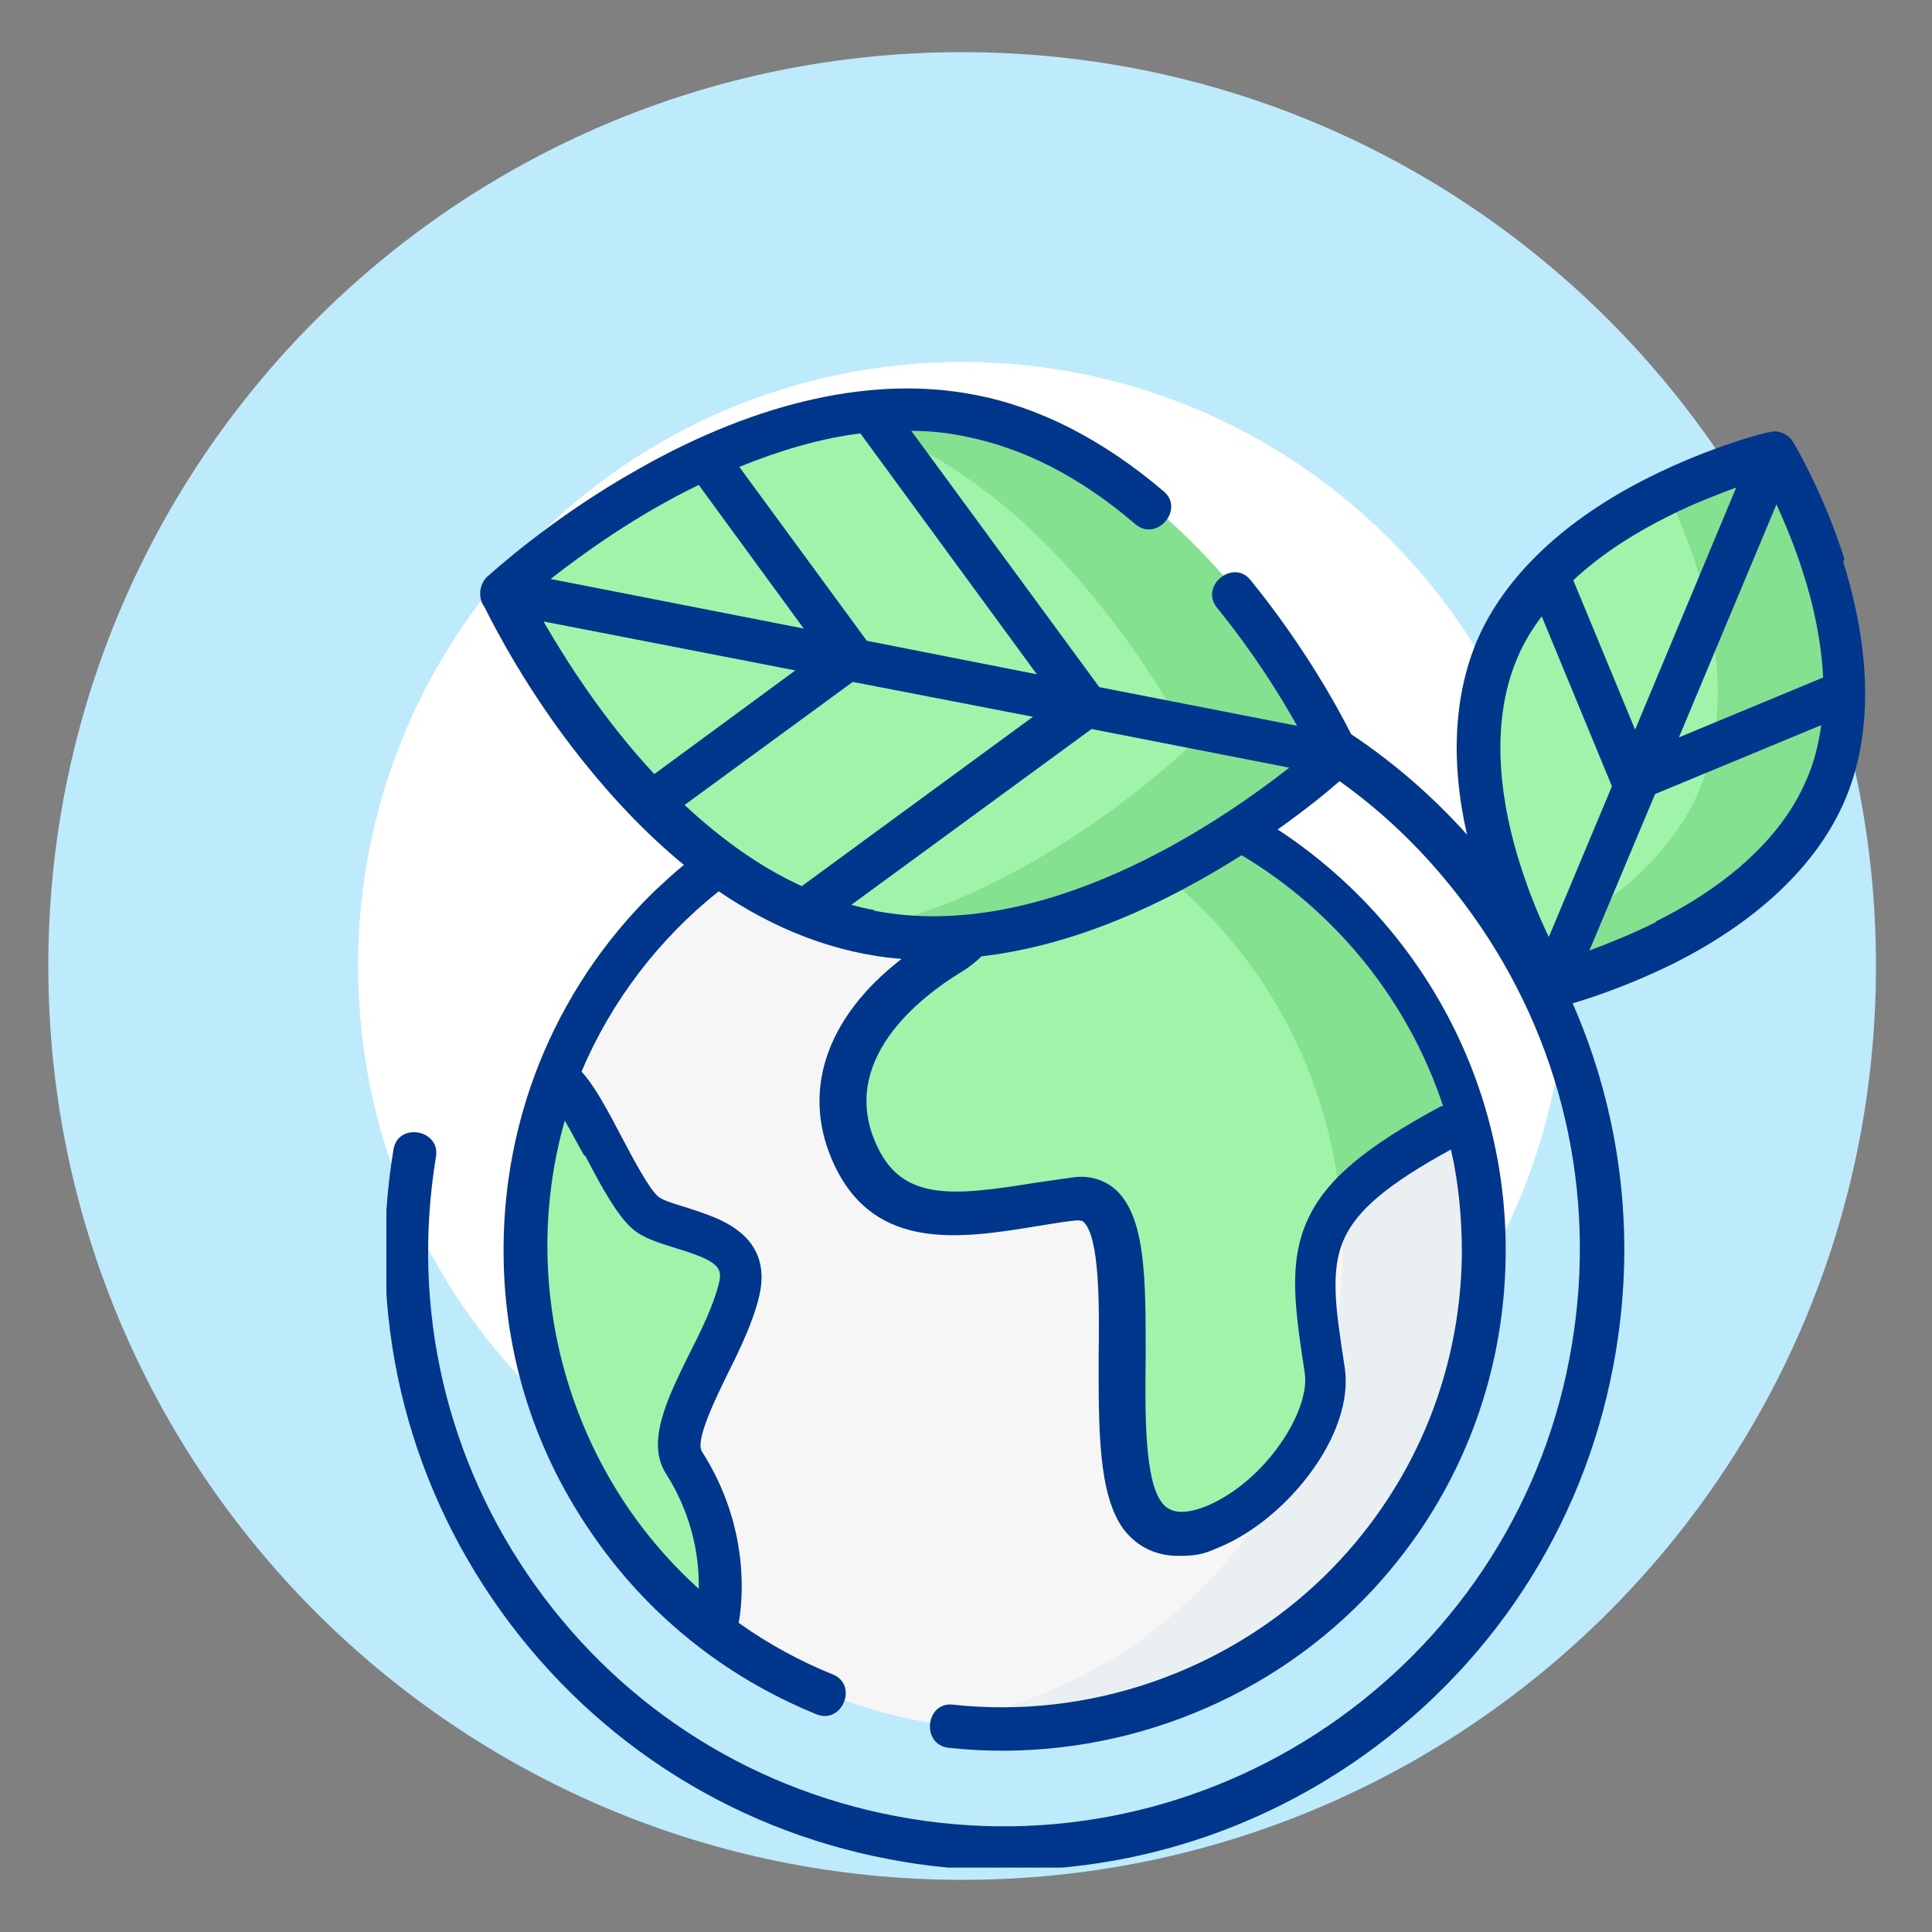 <?xml version="1.0" encoding="UTF-8"?>
<svg xmlns="http://www.w3.org/2000/svg" xmlns:xlink="http://www.w3.org/1999/xlink" id="Layer_1" version="1.1" viewBox="0 0 300 300">
  <rect x="0" y="0" width="300" height="300" fill="#808080" stroke="none"/>
  <defs>
    <style>
      .st0 {
        fill: none;
      }

      .st1 {
        fill: #f6f6f6;
      }

      .st2 {
        fill: #baeb6c;
      }

      .st3 {
        fill: #fff;
      }

      .st4 {
        fill: #00378c;
      }

      .st5 {
        fill: #eaeff2;
      }

      .st6 {
        fill: #beebfc;
        fill-rule: evenodd;
      }

      .st7 {
        fill: #9ff4aa;
      }

      .st8 {
        fill: #84e190;
      }

      .st9 {
        clip-path: url(#clippath);
      }
    </style>
    <clipPath id="clippath">
      <rect class="st0" x="60" y="60" width="230" height="230"></rect>
    </clipPath>
  </defs>
  <path class="st6" d="M166.7,150c0-9.6-7.7-17.3-17.3-17.3s-17.3,7.7-17.3,17.3,7.7,17.3,17.3,17.3,17.3-7.7,17.3-17.3ZM149.4,8.1C71,8.1,7.5,71.6,7.5,150s63.5,141.9,141.9,141.9,141.9-63.5,141.9-141.9S227.8,8.1,149.4,8.1Z"></path>
  <path class="st3" d="M55.6,150c0-51.8,42-93.8,93.8-93.8s93.8,42,93.8,93.8-42,93.8-93.8,93.8-93.8-42-93.8-93.8Z"></path>
  <g id="g4023">
    <g id="g4025">
      <g class="st9">
        <g id="g4027">
          <g id="g4033">
            <path id="path4035" class="st1" d="M231,193.9c0,41.2-33.3,74.6-74.4,74.6s-74.4-33.4-74.4-74.6,33.3-74.6,74.4-74.6,74.4,33.4,74.4,74.6"></path>
          </g>
          <g id="g4037">
            <path id="path4039" class="st5" d="M156.6,119.3c-3.8,0-7.6.3-11.2.8,35.7,5.4,63.1,36.4,63.1,73.7s-27.4,68.3-63.1,73.7c3.7.6,7.4.8,11.2.8,41.1,0,74.4-33.4,74.4-74.6s-33.3-74.6-74.4-74.6"></path>
          </g>
          <g id="g4041">
            <path id="path4043" class="st7" d="M146.9,148.3c-11.5,7.2-20,18.7-13.6,31.6,6.4,12.9,20.8,7.9,34,6.1,13.2-1.8,3.2,39.1,11.1,49.2,7.9,10.1,30.1-10.1,27.9-23-3.2-19.1-4.3-25.8,21.5-39.5h0c-8.7-29.4-35-51.3-66.7-53.2h0c0,.1-2.9,21.7-14.3,28.8"></path>
          </g>
          <g id="g4049">
            <path id="path4051" class="st2" d="M203.2,135.8s0,0,0,0c0,0,0,0,0,0"></path>
          </g>
          <g id="g4053">
            <path id="path4055" class="st2" d="M212.3,144.5s0,0,0,0c0,0,0,0,0,0"></path>
          </g>
          <g id="g4057">
            <path id="path4059" class="st7" d="M107.2,227.6c-3.4-5.2,6.1-17.6,8.2-26.9,2.1-9.3-10.7-8.6-14.7-11.8-3.9-3.2-9.3-17.2-13.2-20.5l-.6-.5c-3,8.1-4.6,16.8-4.6,26,0,24.6,11.9,46.5,30.3,60.1v-1.6s2.9-12.2-5.3-24.8"></path>
          </g>
          <g id="g4061">
            <path id="path4063" class="st2" d="M206.3,212.2c0,0,0-.2,0-.3-1.4,5.7-3.5,11.2-6.2,16.4,4.2-5,7.1-11.1,6.2-16.1"></path>
          </g>
          <g id="g4065">
            <path id="path4067" class="st8" d="M161.2,119.4h0c0,.1-.2,1.9-.9,4.6,26.1,9.9,45.2,34,47.8,62.9,3.3-4.5,9.3-8.9,19.6-14.3h0c-8.7-29.4-35-51.3-66.7-53.2"></path>
          </g>
          <g id="g4069">
            <path id="path4071" class="st7" d="M136,144.9c-36-6.1-58.3-51.4-58.3-51.4,0,0,36-35.4,72-29.3,36,6.1,58.3,51.4,58.3,51.4,0,0-36,35.4-72,29.3"></path>
          </g>
          <g id="g4073">
            <path id="path4075" class="st8" d="M149.7,64.2c-6.9-1.2-13.7-.8-20.4.5,34.5,7.7,55.7,50.9,55.7,50.9,0,0-23.6,23.2-51.6,28.8.8.2,1.7.4,2.6.5,36,6.1,72-29.3,72-29.3,0,0-22.3-45.3-58.3-51.4"></path>
          </g>
          <g id="g4077">
            <path id="path4079" class="st7" d="M232.5,100.9c9.6-22.8,43.1-30.5,43.1-30.5,0,0,17.8,29.3,8.1,52.2-9.6,22.8-43.1,30.5-43.1,30.5,0,0-17.8-29.3-8.1-52.2"></path>
          </g>
          <g id="g4081">
            <path id="path4083" class="st8" d="M275.5,70.4s-7.6,1.8-16.6,6.1c4.6,9.8,11.9,29.6,5,46.1-5,11.9-16.6,19.7-26.5,24.5,1.8,3.8,3.2,6.1,3.2,6.1,0,0,33.4-7.7,43.1-30.5,9.6-22.8-8.1-52.2-8.1-52.2"></path>
          </g>
          <g id="g4085">
            <path id="path4087" class="st4" d="M223.9,171.7c-12.1,6.5-18.1,11.6-20.9,17.8-3,6.7-1.9,13.8-.4,23.7.9,5.8-6,16.7-15.1,20.6-3.4,1.4-5.8,1.3-7.1-.5-2.7-3.5-2.6-14-2.5-22.5,0-11.7.1-21.8-4.7-26.1-1.7-1.5-4-2.2-6.4-1.9-2.1.3-4.3.6-6.3.9-12.4,2-20.2,2.8-24.2-5.5-6.5-13.4,6.7-23.4,12.7-27.1,1.2-.7,2.4-1.6,3.4-2.6,14.5-1.7,28.2-8,40.4-15.7,14.6,8.7,25.9,22.6,31.3,39M132.5,105.9l27.9,5.4-35.9,26.3c-6.8-3.1-12.8-7.6-18.2-12.6l26.1-19.1ZM134.6,99.5l-19.8-27c5.9-2.4,12.3-4.4,18.8-5.2l27.4,37.4-26.4-5.2ZM108.5,75.3l16.3,22.3-39.3-7.7c5-3.9,13.1-9.8,23-14.6M101.6,120.2c-8-8.6-13.8-17.8-17.2-23.7l39.1,7.6-21.9,16.1ZM135.7,141.3c-1.2-.2-2.4-.5-3.5-.8l37.3-27.3,30.7,6c-11.2,8.8-38.4,27.3-64.5,22.2M257.1,143.2c-3.8,1.9-7.4,3.3-10.3,4.4l10.2-24.3,25.8-10.7c-.4,2.9-1.1,5.8-2.3,8.5-4.6,10.8-15.3,18-23.4,22M235.6,102.2c1-2.4,2.3-4.5,3.8-6.5l10.9,26.4-9.8,23.4c-1.4-2.9-3-6.7-4.4-11.1-2.8-8.7-5.1-21.4-.5-32.2M275.8,78.2c1.3,2.9,2.9,6.6,4.2,10.8,1.5,4.6,2.8,10.3,3.1,16.2l-22.4,9.3,15.2-36.3ZM253.9,113.3l-9.6-23.2c4.7-4.4,10.1-7.6,14.7-9.9,3.9-2,7.7-3.4,10.6-4.5l-15.7,37.6ZM90.9,179.5c2.5,4.8,4.9,9.2,7.3,11.3,1.7,1.5,4.2,2.2,6.7,3,6.6,2,7.4,3,6.7,5.6-.8,3.2-2.6,7-4.5,10.7-3.5,7.1-6.8,13.8-3.7,18.7,4.4,6.9,5.2,13.7,5.1,17.9-20.1-18.1-28.2-46.7-20.8-72.7,1,1.7,2,3.7,3,5.4M286.4,86.8c-3.3-10.4-7.8-17.9-8-18.2-.7-1.2-2.3-1.9-3.6-1.5-.4,0-8.9,2.1-18.7,7-13.2,6.6-22.5,15.4-26.8,25.5-3.5,8.4-4.1,18.7-1.5,30-5.4-6-11.4-11.2-18-15.6-2-4-7.3-13.7-15.6-23.9-2.7-3.4-8,.9-5.2,4.3,5.6,6.9,9.8,13.6,12.4,18.3l-30.7-6-29.2-39.8c2.8,0,5.7.3,8.5.9,9,1.8,17.8,6.3,26.3,13.6,3.3,2.8,7.7-2.3,4.4-5.1-9.4-8-19.3-13.1-29.4-15-15.4-3-33.4.9-52.1,11.5-13.9,7.8-23.2,16.5-23.6,16.8-1.2,1.2-1.4,3.3-.4,4.6,1.4,2.8,6.5,12.9,15.1,23.7,5.1,6.4,10.4,11.9,15.9,16.4-1.6,1.3-3.1,2.7-4.6,4.1-7.9,7.7-13.9,16.8-17.9,26.8-3.5,8.8-5.4,18.3-5.5,28-.2,16,4.4,31.3,13.4,44.5,8.7,12.9,20.9,22.7,35.2,28.5,4,1.6,6.5-4.6,2.5-6.2-5.2-2.1-10.1-4.8-14.6-8,.6-3.2,1.9-14.7-5.7-26.6-1.1-1.7,2.1-8.2,4-12.1,2-4,4-8.2,4.9-12.1,1-4.2-.1-7.7-3.3-10.1-2.3-1.8-5.3-2.7-8-3.6-1.7-.5-3.7-1.1-4.4-1.7-1.4-1.2-3.8-5.7-5.7-9.3-2.1-4-4.1-7.8-6.2-10.1,4.6-10.9,12-20.6,21.3-28,8.5,5.8,18.1,9.7,28.4,10.5-11.9,9.2-15.8,21-10.3,32.3,6.4,13.2,19.7,11.1,31.3,9.2,2-.3,4.1-.7,6.1-.9.8,0,1,.1,1.1.2,2.6,2.3,2.5,13.1,2.4,21.1,0,11-.1,21.3,3.9,26.7,2.1,2.7,5,4.1,8.5,4.1s4.3-.5,6.7-1.5c10.2-4.4,20.7-17.4,19.1-27.8-1.4-9.1-2.3-15-.1-19.9,2-4.5,6.9-8.6,16.6-13.9,1.2,5.2,1.7,10.6,1.7,16.2-.2,19-7.8,36.8-21.4,50.1-15.2,14.8-36.5,22.2-57.6,19.9-4.3-.5-5,6.2-.7,6.7,23.1,2.5,46.5-5.5,63.1-21.7,14.9-14.5,23.2-34,23.4-54.8.3-27.6-13.9-52-35.4-66.1,4.5-3.2,7.8-5.9,9.6-7.5,7.9,5.6,14.8,12.6,20.6,20.7,13.9,19.4,19.4,43.1,15.5,66.7-8,48.7-54.2,81.7-102.8,73.7-23.6-3.9-44.2-16.7-58.1-36.1-13.9-19.4-19.4-43.1-15.5-66.7.7-4.2-5.9-5.4-6.6-1.1-4.2,25.3,1.7,50.8,16.7,71.7,15,20.9,37.2,34.7,62.5,38.9,5.3.9,10.6,1.3,15.9,1.3,19.9,0,39.3-6.2,55.8-18,20.9-15,34.7-37.2,38.9-62.5,3.1-18.6.7-37.2-6.7-54.1,3.4-1,9.2-3,15.5-6.1,13.2-6.6,22.5-15.4,26.8-25.5,4.3-10.1,4.1-22.9-.3-37"></path>
          </g>
        </g>
      </g>
    </g>
  </g>
</svg>
